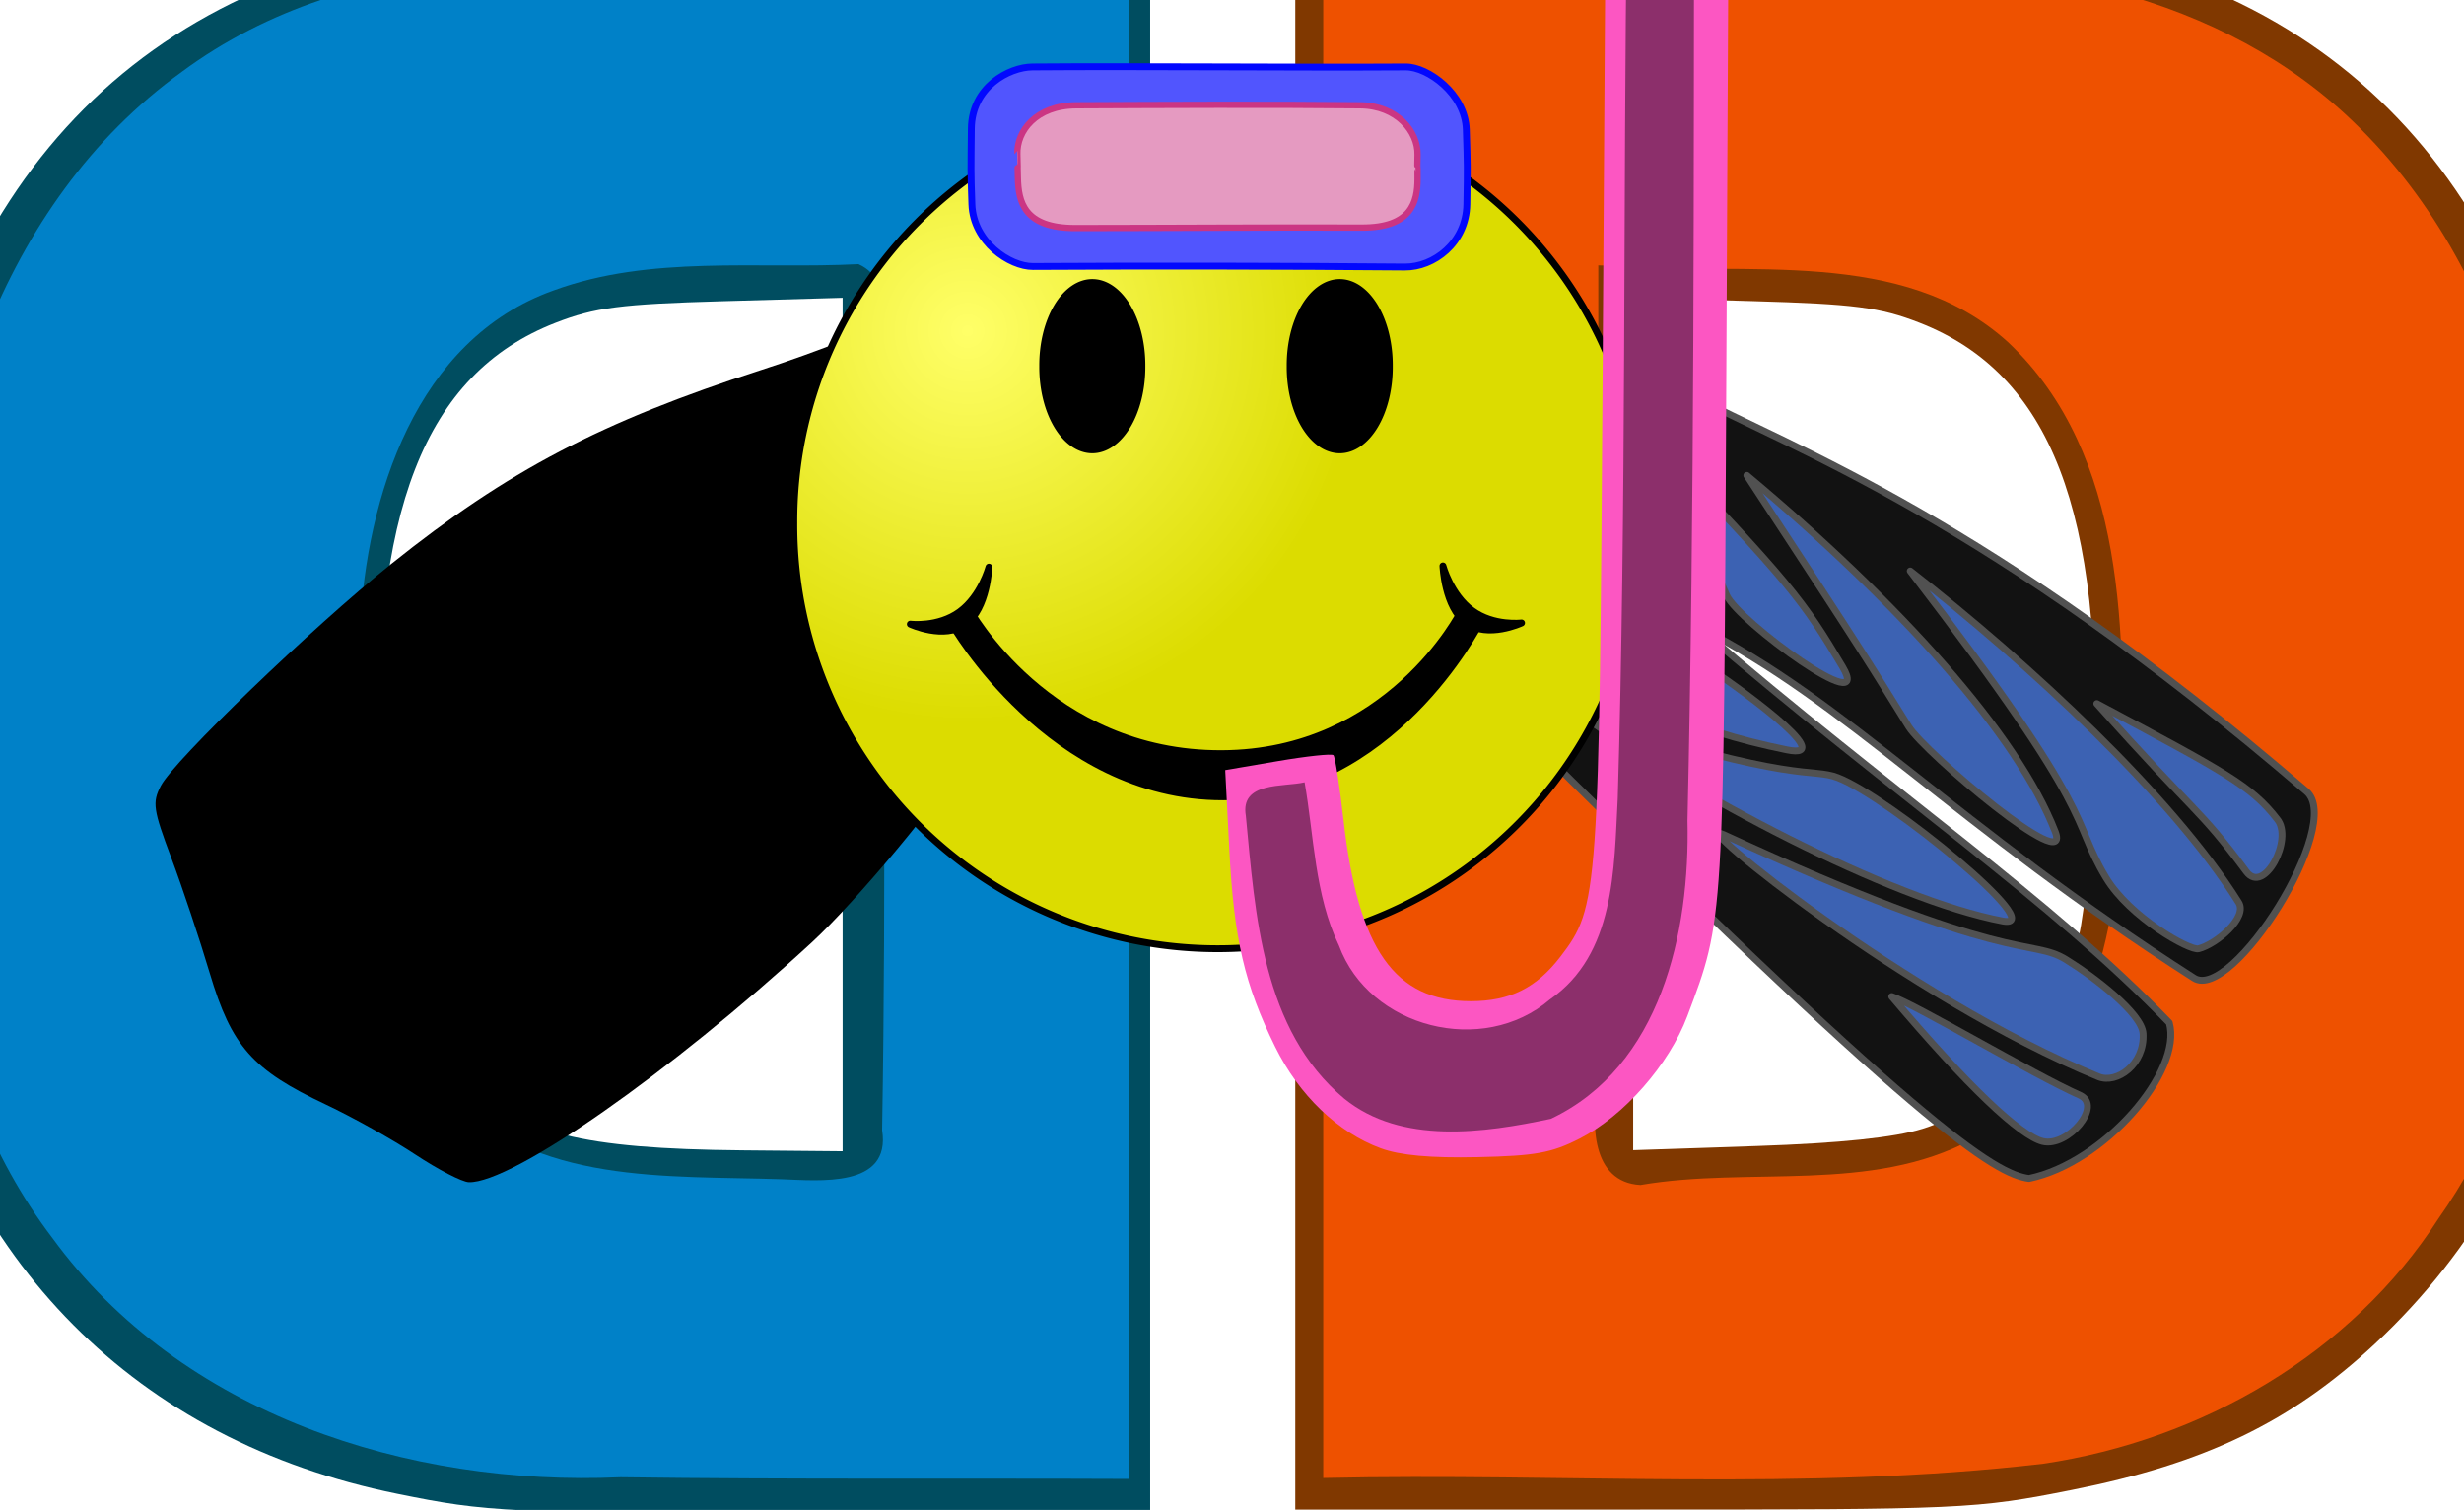 <?xml version="1.0" encoding="UTF-8" standalone="no"?>
<!-- Created with Inkscape (http://www.inkscape.org/) -->
<svg
   xmlns:dc="http://purl.org/dc/elements/1.1/"
   xmlns:cc="http://web.resource.org/cc/"
   xmlns:rdf="http://www.w3.org/1999/02/22-rdf-syntax-ns#"
   xmlns:svg="http://www.w3.org/2000/svg"
   xmlns="http://www.w3.org/2000/svg"
   xmlns:xlink="http://www.w3.org/1999/xlink"
   xmlns:sodipodi="http://sodipodi.sourceforge.net/DTD/sodipodi-0.dtd"
   xmlns:inkscape="http://www.inkscape.org/namespaces/inkscape"
   width="346.804"
   height="212.516"
   id="svg2221"
   sodipodi:version="0.32"
   inkscape:version="0.45pre1"
   version="1.0"
   sodipodi:docname="DDLogo.svg"
   inkscape:output_extension="org.inkscape.output.svg.inkscape"
   sodipodi:docbase="C:\Documents and Settings\JS\Desktop\DDSVG"
   sodipodi:modified="TRUE"
   inkscape:export-filename="C:\Documents and Settings\JS\Desktop\DDSVG\DDLogo-for-ovals.png"
   inkscape:export-xdpi="485.5"
   inkscape:export-ydpi="485.5">
  <defs
     id="defs2223">
    <filter
       inkscape:collect="always"
       id="filter38703">
      <feGaussianBlur
         inkscape:collect="always"
         stdDeviation="1.857"
         id="feGaussianBlur38705" />
    </filter>
    <filter
       inkscape:collect="always"
       id="filter36744">
      <feGaussianBlur
         inkscape:collect="always"
         stdDeviation="2.626"
         id="feGaussianBlur36746" />
    </filter>
    <filter
       inkscape:collect="always"
       id="filter35755">
      <feGaussianBlur
         inkscape:collect="always"
         stdDeviation="2.594"
         id="feGaussianBlur35757" />
    </filter>
    <linearGradient
       id="linearGradient31747">
      <stop
         style="stop-color:#ffff68;stop-opacity:1;"
         offset="0"
         id="stop31749" />
      <stop
         style="stop-color:#dcdc00;stop-opacity:1;"
         offset="1"
         id="stop31751" />
    </linearGradient>
    <radialGradient
       inkscape:collect="always"
       xlink:href="#linearGradient31747"
       id="radialGradient31753"
       cx="458.424"
       cy="377.989"
       fx="458.424"
       fy="377.989"
       r="61.191"
       gradientUnits="userSpaceOnUse"
       gradientTransform="matrix(0.197,0.902,-0.901,0.196,717.374,-125.47)" />
    <radialGradient
       inkscape:collect="always"
       xlink:href="#linearGradient31747"
       id="radialGradient40750"
       gradientUnits="userSpaceOnUse"
       gradientTransform="matrix(0.197,0.902,-0.901,0.196,717.374,-125.47)"
       cx="458.424"
       cy="377.989"
       fx="458.424"
       fy="377.989"
       r="61.191" />
    <radialGradient
       inkscape:collect="always"
       xlink:href="#linearGradient31747"
       id="radialGradient3494"
       gradientUnits="userSpaceOnUse"
       gradientTransform="matrix(0.197,0.902,-0.901,0.196,717.374,-125.47)"
       cx="458.424"
       cy="377.989"
       fx="458.424"
       fy="377.989"
       r="61.191" />
  </defs>
  <sodipodi:namedview
     id="base"
     pagecolor="#ffffff"
     bordercolor="#666666"
     borderopacity="1.0"
     gridtolerance="10000"
     guidetolerance="10"
     objecttolerance="10"
     inkscape:pageopacity="0.0"
     inkscape:pageshadow="2"
     inkscape:zoom="1.5165881"
     inkscape:cx="205.87353"
     inkscape:cy="36.205575"
     inkscape:document-units="px"
     inkscape:current-layer="layer1"
     width="350px"
     height="220px"
     inkscape:window-width="1280"
     inkscape:window-height="994"
     inkscape:window-x="0"
     inkscape:window-y="3" />
  <g
     inkscape:label="Layer 1"
     inkscape:groupmode="layer"
     id="layer1"
     transform="translate(3.2945041e-6,-839.846)">
    <g
       id="g35759"
       transform="matrix(1.11,0,0,1.11,-148.837,460.202)">
      <path
         sodipodi:nodetypes="cssscccccccccsssccc"
         id="path33767"
         d="M 184.431,531.422 C 151.351,524.692 128.98,502.159 121.458,467.994 C 118.867,456.227 118.261,424.367 120.358,410.137 C 127.046,364.751 151.505,339.092 192.905,334.03 C 197.566,333.46 219.053,332.994 240.655,332.994 L 279.931,332.994 L 279.931,433.494 L 279.931,533.994 L 238.181,533.929 C 197.996,533.866 195.981,533.772 184.431,531.422 z M 240.931,433.887 L 240.931,379.781 L 225.681,380.214 C 212.78,380.581 209.516,381.005 204.49,382.964 C 187.919,389.426 181.081,406.959 182.251,439.994 C 183.017,461.649 185.759,471.051 193.693,479.236 C 199.964,485.704 207.89,487.689 228.181,487.877 L 240.931,487.994 L 240.931,433.887 z "
         style="fill:#004d60;fill-opacity:1;stroke-width:5;stroke-linecap:round;stroke-linejoin:round;stroke-miterlimit:4;stroke-dasharray:none;stroke-opacity:0.5" />
      <path
         id="path33761"
         d="M 233.939,336.575 C 207.836,336.819 179.119,334.847 157.127,351.138 C 133.98,367.832 124.912,397.743 124.533,425.231 C 123.535,450.524 124.841,478.08 140.721,498.981 C 157.05,521.368 185.872,530.531 212.751,529.327 C 234.229,529.618 255.71,529.449 277.189,529.544 C 277.189,465.211 277.189,400.877 277.189,336.544 C 262.773,336.552 248.356,336.521 233.939,336.575 z M 242.939,375.513 C 248.139,377.81 245.059,385.234 246.153,389.793 C 246.052,421.635 246.484,453.489 245.939,485.325 C 247.107,492.706 237.912,491.706 233.127,491.544 C 218.772,491.067 201.873,492.258 191.158,480.794 C 177.393,464.563 179.63,441.714 179.721,421.856 C 180.548,404.99 186.817,385.09 204.252,378.856 C 216.596,374.327 230.115,376.17 242.939,375.513 z "
         style="fill:#0081c8;fill-opacity:1;stroke-width:5;stroke-linecap:round;stroke-linejoin:round;stroke-miterlimit:4;stroke-dasharray:none;stroke-opacity:0.5;filter:url(#filter35755)" />
    </g>
    <g
       id="g37717"
       transform="matrix(1.106,0,0,1.106,-175.744,585.221)">
      <path
         sodipodi:nodetypes="cccsssssccccssscccccc"
         id="path37724"
         d="M 323.736,321.821 L 323.736,221.321 L 365.012,221.321 C 387.714,221.321 410.102,221.787 414.762,222.357 C 456.163,227.419 480.622,253.078 487.309,298.464 C 489.406,312.694 488.801,344.554 486.21,356.321 C 482.232,374.387 473.909,389.293 461.139,401.219 C 450.498,411.156 439.525,416.452 422.611,419.813 C 410.309,422.257 408.878,422.321 366.861,422.321 L 323.736,422.321 L 323.736,321.821 z M 403.581,373.857 C 413.217,370.847 420.351,362.046 423.453,349.342 C 424.195,346.306 425.057,337.071 425.368,328.821 C 426.633,295.342 419.866,277.799 403.177,271.291 C 398.151,269.332 394.887,268.908 381.986,268.541 L 366.736,268.108 L 366.736,322.346 L 366.736,376.585 L 382.486,376.056 C 393.062,375.7 399.992,374.978 403.581,373.857 z "
         style="fill:#803800;fill-opacity:1;stroke:none;stroke-opacity:1" />
      <path
         id="path35769"
         d="M 327.294,321.832 C 327.294,353.988 327.294,386.144 327.294,418.301 C 357.818,417.614 388.555,420.045 418.931,416.483 C 439.063,413.493 458.121,402.528 469.231,385.269 C 481.772,367.504 484.588,345.32 484.211,324.051 C 484.731,295.716 478.856,264.585 457.356,244.738 C 439.428,228.31 414.155,224.694 390.669,225.505 C 369.545,225.198 348.419,225.382 327.294,225.332 C 327.294,257.499 327.294,289.665 327.294,321.832 z M 364.356,264.051 C 381.099,265.417 400.948,261.534 414.45,273.769 C 429.652,288.151 429.326,311.255 428.887,330.8 C 428.77,347.098 425.285,366.546 409.919,375.176 C 396.972,382.145 381.577,378.625 367.669,381.019 C 361.406,380.694 361.359,373.101 362.294,368.519 C 362.294,333.676 362.294,298.832 362.294,263.988 C 362.981,264.009 363.669,264.03 364.356,264.051 z "
         style="fill:#ee5100;fill-opacity:1;stroke:none;stroke-opacity:1;filter:url(#filter36744)" />
    </g>
    <path
       style="fill:#000000"
       d="M 58.465,1002.346 C 55.278,1000.238 49.627,997.078 45.909,995.324 C 35.517,990.424 32.594,987.122 29.52,976.806 C 28.099,972.036 25.664,964.74 24.11,960.594 C 21.551,953.764 21.412,952.809 22.632,950.452 C 24.485,946.869 43.946,928.13 55.085,919.202 C 71.428,906.102 84.647,899.174 107.15,891.914 C 114.802,889.445 124.439,885.668 128.566,883.521 C 135.039,880.154 136.345,879.031 138.076,875.351 C 139.179,873.004 140.081,870.833 140.081,870.526 C 140.081,870.218 141.494,868.266 143.22,866.186 C 146.275,862.506 149.017,861.386 150.217,863.326 C 150.564,863.888 151.609,863.535 152.754,862.469 C 155.56,859.854 165.656,857.231 169.871,858.022 C 180.167,859.954 187.409,869.777 187.409,881.811 C 187.409,885.325 186.726,887.431 184.537,890.675 C 182.958,893.015 180.982,895.497 180.148,896.19 C 179.127,897.037 178.818,898.306 179.205,900.068 C 179.7,902.318 179.292,902.976 176.314,904.733 C 174.407,905.858 170.219,907.386 167.007,908.128 C 162.837,909.091 160.196,910.406 157.768,912.726 C 153.829,916.491 146.883,926.564 141.541,936.259 C 139.492,939.978 136.968,944.542 135.934,946.401 C 132.941,951.779 120.557,966.68 114.26,972.479 C 94.364,990.803 72.033,1006.416 65.982,1006.233 C 65.035,1006.204 61.653,1004.455 58.465,1002.346 z M 185.472,882.227 C 185.448,869.152 173.856,857.629 163.103,859.99 C 159.715,860.734 159.585,862.781 162.791,864.881 C 164.126,865.756 169.183,871.492 174.031,877.628 C 182.163,887.922 182.945,888.645 184.16,886.983 C 184.884,885.992 185.475,883.852 185.472,882.227 z "
       id="path4906" />
    <g
       id="g10947"
       transform="matrix(0.966,0,0,0.966,-276.688,534.246)">
      <path
         sodipodi:nodetypes="cscccssscc"
         id="path6040"
         d="M 470.628,384.272 C 487.926,396.628 497.184,411.961 504.549,419.317 C 566.592,481.275 577.171,487.401 582.052,488.058 C 592.997,485.793 604.478,472.469 602.494,465.368 C 584.785,447.036 563.406,433.02 533.753,407.635 C 555.598,418.617 571.194,436.506 606.088,458.854 C 611.618,462.395 628.063,436.463 622.487,431.672 C 576.084,391.799 547.812,381.85 532.405,373.714 C 525.628,370.135 522.746,371.018 498.933,352.822 L 470.628,384.272 z "
         style="fill:#121212;fill-opacity:1;fill-rule:evenodd;stroke:#515151;stroke-width:1;stroke-linecap:round;stroke-linejoin:round;stroke-miterlimit:4;stroke-dasharray:none;stroke-opacity:1" />
      <path
         sodipodi:nodetypes="cscss"
         id="path7011"
         d="M 598.675,466.941 C 598.507,464.021 591.489,458.641 587.443,456.158 C 582.247,452.97 579.419,457.276 537.572,437.962 C 531.731,435.266 564.549,461.953 592.16,473.231 C 594.876,474.34 598.932,471.393 598.675,466.941 z "
         style="fill:#3c62b3;fill-opacity:1;fill-rule:evenodd;stroke:#515151;stroke-width:1px;stroke-linecap:round;stroke-linejoin:round;stroke-opacity:1" />
      <path
         sodipodi:nodetypes="cscs"
         id="path7013"
         d="M 584.073,482.666 C 587.712,483.529 592.868,477.441 589.465,475.927 C 582.551,472.85 565.322,462.577 562.058,461.55 C 573.066,474.579 580.8,481.89 584.073,482.666 z "
         style="fill:#3c62b3;fill-opacity:1;fill-rule:evenodd;stroke:#515151;stroke-width:1px;stroke-linecap:round;stroke-linejoin:round;stroke-opacity:1" />
      <path
         sodipodi:nodetypes="cscs"
         id="path7015"
         d="M 578.233,450.542 C 585.279,451.869 561.598,432.483 554.196,429.65 C 550.226,428.131 548.355,430.773 517.13,420.664 C 532.055,431.737 561.858,447.458 578.233,450.542 z "
         style="fill:#3c62b3;fill-opacity:1;fill-rule:evenodd;stroke:#515151;stroke-width:1px;stroke-linecap:round;stroke-linejoin:round;stroke-opacity:1" />
      <path
         sodipodi:nodetypes="cscs"
         id="path7017"
         d="M 546.782,425.607 C 554.758,427.231 538.753,415.778 534.427,413.027 C 528.61,409.326 527.459,412.369 504.549,405.613 C 521.622,417.969 532.439,422.685 546.782,425.607 z "
         style="fill:#3c62b3;fill-opacity:1;fill-rule:evenodd;stroke:#515151;stroke-width:1px;stroke-linecap:round;stroke-linejoin:round;stroke-opacity:1" />
      <path
         sodipodi:nodetypes="cscss"
         id="path7019"
         d="M 606.762,454.586 C 605.473,454.916 596.752,450.009 593.284,444.252 C 587.887,435.295 592.845,436.146 564.754,399.548 C 582.052,413.027 602.917,432.359 612.603,447.846 C 613.962,450.018 609.398,453.91 606.762,454.586 z "
         style="fill:#3c62b3;fill-opacity:1;fill-rule:evenodd;stroke:#515151;stroke-width:1px;stroke-linecap:round;stroke-linejoin:round;stroke-opacity:1" />
      <path
         sodipodi:nodetypes="ccss"
         id="path7021"
         d="M 585.87,437.513 C 580.365,423.361 563.229,404.269 540.942,385.62 C 559.812,414.374 558.681,412.872 564.529,422.237 C 566.917,426.06 588.496,444.26 585.87,437.513 z "
         style="fill:#3c62b3;fill-opacity:1;fill-rule:evenodd;stroke:#515151;stroke-width:1px;stroke-linecap:round;stroke-linejoin:round;stroke-opacity:1" />
      <path
         sodipodi:nodetypes="cscs"
         id="path7023"
         d="M 554.87,413.476 C 559.563,421.385 539.726,406.892 538.021,403.142 C 532.915,391.907 536,395.504 526.565,379.779 C 547.267,401.205 549.291,404.074 554.87,413.476 z "
         style="fill:#3c62b3;fill-opacity:1;fill-rule:evenodd;stroke:#515151;stroke-width:1px;stroke-linecap:butt;stroke-linejoin:miter;stroke-opacity:1" />
      <path
         sodipodi:nodetypes="cccs"
         id="path7025"
         d="M 613.726,443.353 C 616.299,446.823 620.614,438.554 618.219,435.716 C 614.477,430.855 610.484,428.753 591.936,418.867 C 606.538,435.266 606.708,433.888 613.726,443.353 z "
         style="fill:#3c62b3;fill-opacity:1;fill-rule:evenodd;stroke:#515151;stroke-width:1px;stroke-linecap:round;stroke-linejoin:round;stroke-opacity:1" />
    </g>
    <path
       sodipodi:type="arc"
       style="fill:url(#radialGradient3494);fill-opacity:1;stroke:#000000;stroke-width:0.987;stroke-linecap:round;stroke-linejoin:round;stroke-miterlimit:4;stroke-dasharray:none;stroke-opacity:1"
       id="path18138"
       sodipodi:cx="503.08929"
       sodipodi:cy="389.77594"
       sodipodi:rx="60.990734"
       sodipodi:ry="60.990734"
       d="M 564.08 389.776 A 60.991 60.991 0 1 1  442.099,389.776 A 60.991 60.991 0 1 1  564.08 389.776 z"
       transform="matrix(0.978,0,0,0.978,-320.643,532.277)" />
    <path
       sodipodi:type="arc"
       style="fill:#000000;fill-opacity:1;stroke:#000000;stroke-width:0.4;stroke-linecap:round;stroke-linejoin:round;stroke-miterlimit:4;stroke-dasharray:none;stroke-opacity:1"
       id="path21049"
       sodipodi:cx="484.21924"
       sodipodi:cy="367.31158"
       sodipodi:rx="7.5255599"
       sodipodi:ry="12.917006"
       d="M 491.745 367.312 A 7.526 12.917 0 1 1  476.694,367.312 A 7.526 12.917 0 1 1  491.745 367.312 z"
       transform="matrix(0.966,0,0,0.924,-279.191,551.987)" />
    <path
       sodipodi:type="arc"
       style="fill:#000000;fill-opacity:1;stroke:#000000;stroke-width:0.4;stroke-linecap:round;stroke-linejoin:round;stroke-miterlimit:4;stroke-dasharray:none;stroke-opacity:1"
       id="path22022"
       sodipodi:cx="484.21924"
       sodipodi:cy="367.31158"
       sodipodi:rx="7.5255599"
       sodipodi:ry="12.917006"
       d="M 491.745 367.312 A 7.526 12.917 0 1 1  476.694,367.312 A 7.526 12.917 0 1 1  491.745 367.312 z"
       transform="matrix(0.966,0,0,0.924,-314.016,551.987)" />
    <path
       style="fill:#000000;fill-opacity:1;fill-rule:evenodd;stroke:#000000;stroke-width:0.966px;stroke-linecap:butt;stroke-linejoin:miter;stroke-opacity:1"
       d="M 136.369,925.521 C 136.369,925.521 147.489,946.012 171.954,945.917 C 195.55,945.826 205.585,925.955 205.585,925.955 L 208.189,927.691 C 208.189,927.691 195.875,951.939 172.171,951.992 C 147.815,952.046 133.983,927.691 133.983,927.691 L 136.369,925.521 z "
       id="path23001"
       sodipodi:nodetypes="csccscc" />
    <path
       style="fill:#000000;fill-opacity:1;fill-rule:evenodd;stroke:#000000;stroke-width:0.966px;stroke-linecap:round;stroke-linejoin:round;stroke-opacity:1"
       d="M 128.124,927.691 C 128.124,927.691 132.03,928.179 135.068,925.955 C 138.105,923.731 139.19,919.663 139.19,919.663 C 139.19,919.663 138.973,925.467 135.936,927.691 C 132.898,929.915 128.124,927.691 128.124,927.691 z "
       id="path23976"
       sodipodi:nodetypes="cscsc" />
    <path
       sodipodi:nodetypes="cscsc"
       id="path29802"
       d="M 214.156,927.522 C 214.156,927.522 210.25,928.01 207.212,925.786 C 204.175,923.562 203.09,919.494 203.09,919.494 C 203.09,919.494 203.307,925.298 206.344,927.522 C 209.382,929.746 214.156,927.522 214.156,927.522 z "
       style="fill:#000000;fill-opacity:1;fill-rule:evenodd;stroke:#000000;stroke-width:0.966px;stroke-linecap:round;stroke-linejoin:round;stroke-opacity:1" />
    <g
       id="g39676"
       transform="matrix(0.966,0,0,0.966,-318.998,589.787)">
      <path
         id="path39683"
         d="M 531.407,426.159 C 525.18,423.883 519.484,418.416 516.027,411.394 C 511.551,402.301 510.011,395.683 509.34,382.647 L 508.743,371.062 L 516.404,369.752 C 520.617,369.031 524.266,368.642 524.511,368.888 C 524.756,369.133 525.419,373.408 525.983,378.388 C 528.11,397.166 533.434,404.732 544.522,404.732 C 550.215,404.732 554.115,402.788 557.607,398.209 C 563.131,390.967 563.229,389.562 563.748,310.482 L 564.225,237.732 L 573.176,237.732 L 582.126,237.732 L 581.756,312.982 C 581.359,393.754 581.423,392.688 576.061,406.933 C 573.407,413.983 566.834,421.454 560.393,424.744 C 556.293,426.838 553.939,427.266 545.522,427.447 C 538.639,427.595 534.239,427.193 531.407,426.159 z "
         style="fill:#fc56c2;fill-opacity:1;stroke:none;stroke-width:0;stroke-linecap:round;stroke-linejoin:round;stroke-miterlimit:4;stroke-dasharray:none;stroke-opacity:1" />
      <path
         sodipodi:nodetypes="cccccccccccccc"
         id="path37728"
         d="M 568.62,238.86 C 564.994,238.946 568.563,244.158 567.279,246.048 C 566.695,288.181 567.195,333.034 565.933,375.15 C 565.386,385.466 565.56,397.911 556.027,404.493 C 546.314,412.817 529.746,408.687 525.308,396.618 C 521.76,389.227 521.675,380.571 520.308,372.837 C 517.261,373.554 510.894,372.694 511.745,377.712 C 513.132,392.11 514.1,408.905 526.089,418.931 C 534.429,425.68 546.471,423.92 556.183,421.868 C 572.237,414.262 576.474,394.635 576.094,378.432 C 577.132,333.003 576.996,284.443 577.058,239.266 C 574.24,239.318 571.434,238.623 568.62,238.86 z M 512.433,374.681 C 512.476,374.623 512.329,374.648 512.433,374.681 z "
         style="fill:#8c2f6b;fill-opacity:1;stroke:none;stroke-width:0;stroke-linecap:round;stroke-linejoin:round;stroke-miterlimit:4;stroke-dasharray:none;stroke-opacity:1;filter:url(#filter38703)" />
    </g>
    <g
       id="g18011"
       transform="matrix(0.966,0,0,0.966,-356.845,457.137)">
      <path
         sodipodi:nodetypes="cszzssszs"
         id="path18016"
         d="M 519.827,405.934 C 534.953,405.806 557.95,406.034 574.232,405.934 C 577.414,405.915 582.889,409.823 583.048,415.068 C 583.207,420.31 583.227,420.31 583.127,425.949 C 583.028,431.587 578.285,435.122 574.073,435.083 C 557.792,434.932 535.83,434.91 519.906,435.003 C 516.525,435.023 511.206,431.447 511.011,425.949 C 510.832,420.925 510.872,420.945 510.931,414.909 C 510.991,408.872 516.392,405.963 519.827,405.934 z "
         style="fill:#5155fe;fill-opacity:1;fill-rule:evenodd;stroke:#0208fe;stroke-width:1px;stroke-linecap:butt;stroke-linejoin:miter;stroke-opacity:1" />
      <path
         sodipodi:nodetypes="cssssssss"
         id="path18018"
         d="M 526.202,411.52 C 538.818,411.458 554.54,411.388 567.604,411.52 C 572.981,411.574 576.013,415.365 575.944,418.703 C 575.87,422.313 575.963,418.791 575.944,422.295 C 575.927,425.574 575.084,429.367 567.827,429.338 C 555.215,429.287 539.391,429.401 526.053,429.408 C 518.552,429.413 517.801,425.502 517.713,422.154 C 517.619,418.686 517.75,422.207 517.638,418.633 C 517.534,415.303 520.333,411.548 526.202,411.52 z "
         style="fill:#e59ac1;fill-opacity:1;fill-rule:evenodd;stroke:#cb3583;stroke-width:0.912px;stroke-linecap:butt;stroke-linejoin:miter;stroke-opacity:1" />
    </g>
  </g>
</svg>
